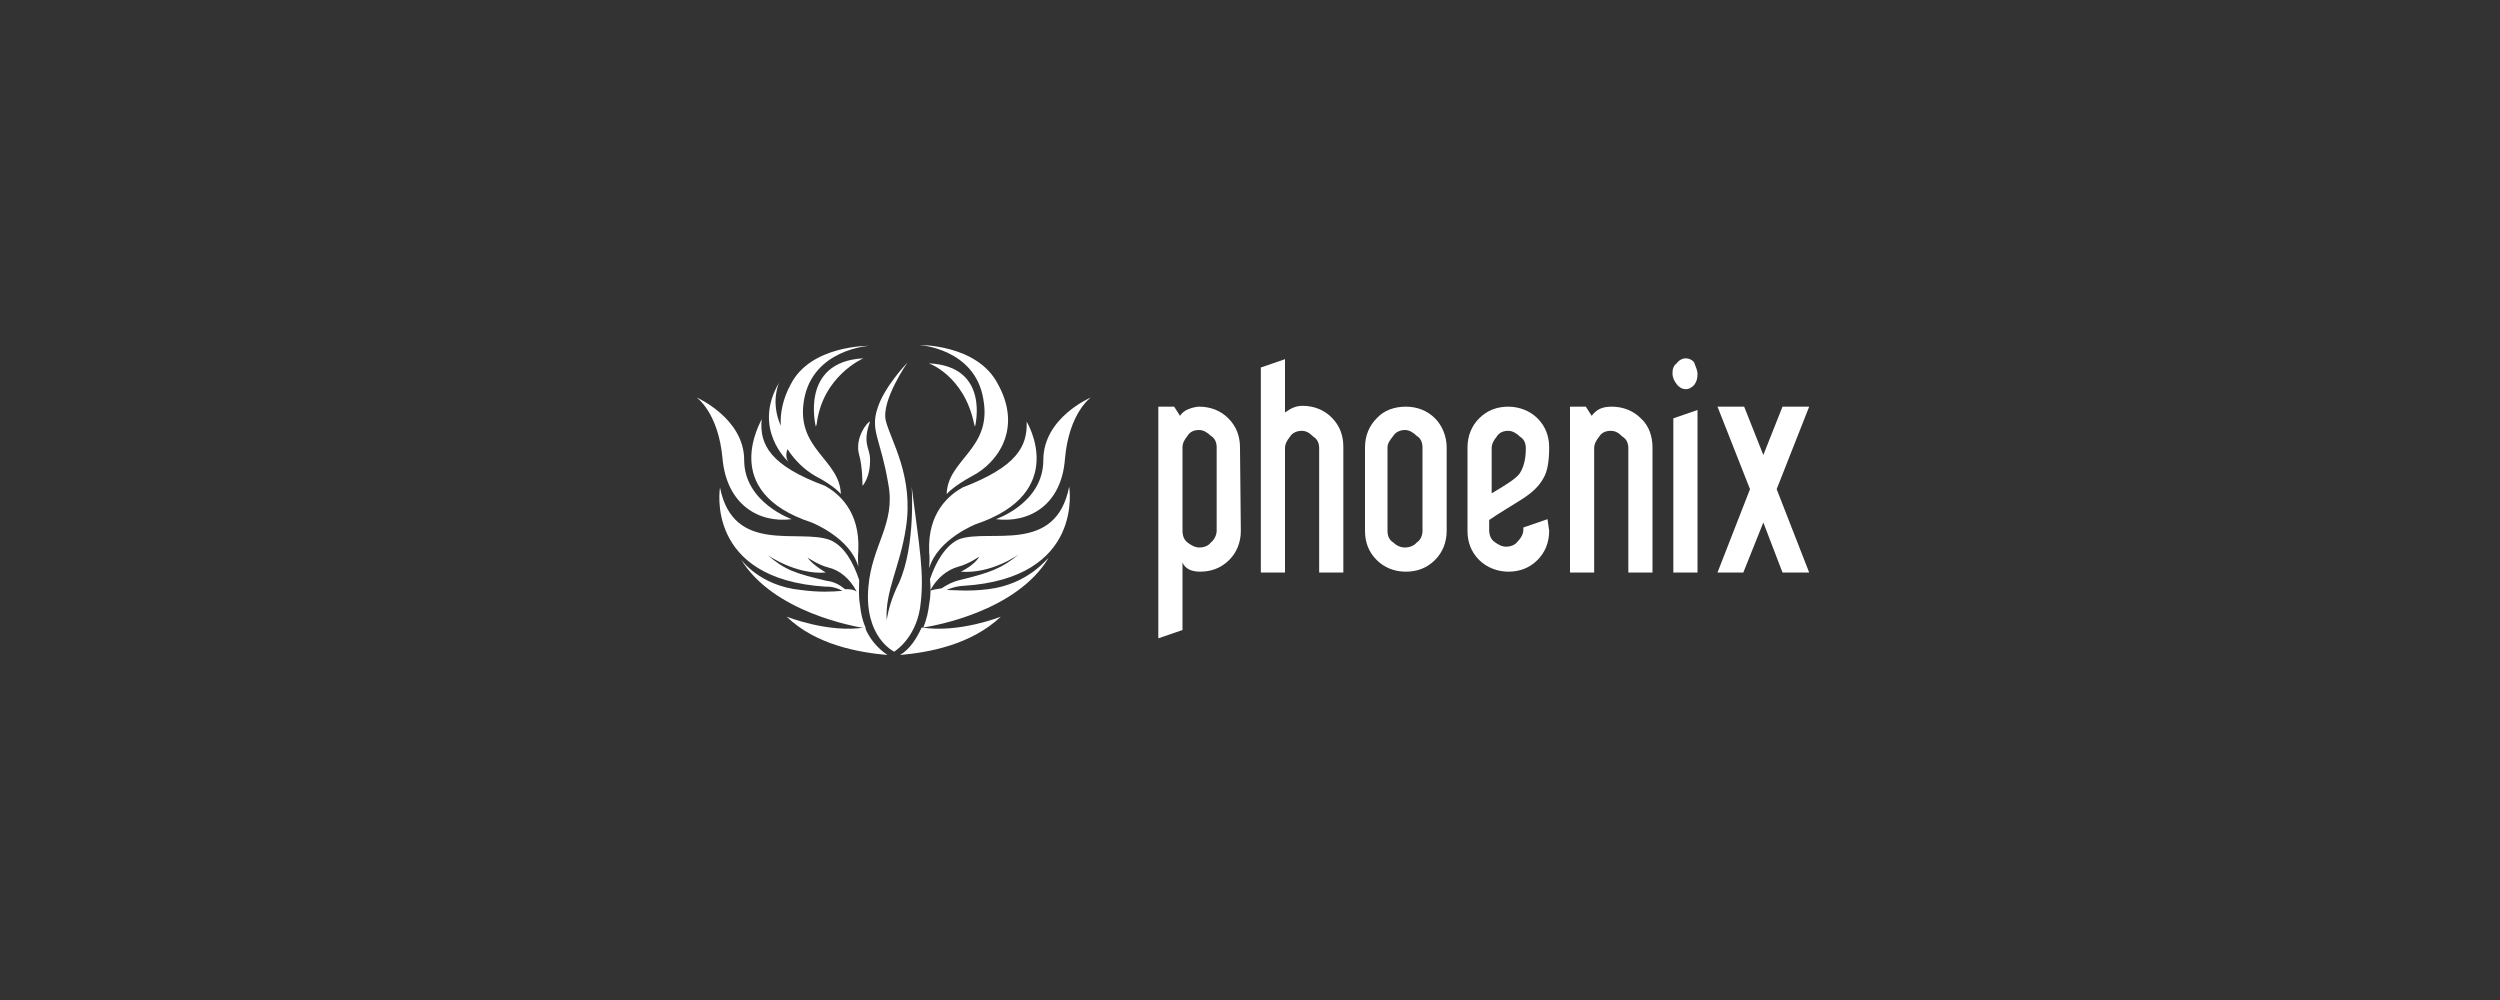 <?xml version="1.0" encoding="UTF-8"?>
<svg width="300px" height="120px" viewBox="0 0 300 120" version="1.1" xmlns="http://www.w3.org/2000/svg" xmlns:xlink="http://www.w3.org/1999/xlink">
    <rect x="0" y="0" width="300" height="120" fill="#333333" stroke="none"/>
    <!-- Generator: Sketch 48.2 (47327) - http://www.bohemiancoding.com/sketch -->
    <title>total-chaos-phoenix</title>
    <desc>Created with Sketch.</desc>
    <defs></defs>
    <g id="Page-1" stroke="none" stroke-width="1" fill="none" fill-rule="evenodd">
        <g id="total-chaos-phoenix" fill="#FFFFFF" fill-rule="nonzero">
            <g id="Group" transform="translate(83, 41)">
                <path d="M63,22.7 L63,12.7 C63,12.1 62.8,11.6 62.3,11.3 C61.9,10.9 61.4,10.6 60.9,10.6 C60.3,10.6 59.8,10.8 59.5,11.3 C59.1,11.8 58.9,12.2 58.9,12.7 L58.9,22.7 C58.9,23.3 59.1,23.8 59.5,24.1 C59.9,24.4 60.4,24.7 60.9,24.7 C61.5,24.7 62,24.5 62.3,24.1 C62.7,23.8 63,23.2 63,22.7 Z M65.9,22.7 C65.9,24.1 65.4,25.3 64.5,26.2 C63.5,27.2 62.3,27.6 61,27.6 C59.9,27.6 59.2,27.2 58.9,26.5 L58.9,34.6 L56,35.6 L56,7.8 L57.9,7.8 L58.6,8.9 C58.8,8.6 59.1,8.3 59.6,8.1 C60.1,7.9 60.6,7.8 60.9,7.8 C62.3,7.8 63.5,8.3 64.4,9.2 C65.4,10.2 65.8,11.4 65.8,12.7 L65.9,22.7 Z" id="Shape"></path>
                <path d="M78.2,27.7 L75.3,27.7 L75.3,12.8 C75.3,12.2 75.1,11.7 74.6,11.4 C74.1,10.9 73.7,10.7 73.2,10.7 C72.7,10.7 72.1,10.9 71.8,11.4 C71.4,11.9 71.2,12.3 71.2,12.8 L71.2,27.7 L68.3,27.7 L68.3,3.1 L71.2,2.1 L71.2,8.5 C71.9,8 72.5,7.7 73.3,7.7 C74.7,7.7 75.9,8.2 76.8,9.1 C77.8,10.1 78.2,11.3 78.2,12.6 L78.2,27.7 Z" id="Shape"></path>
                <path d="M87.7,22.7 L87.7,12.7 C87.7,12.1 87.5,11.6 87,11.3 C86.6,10.9 86.1,10.6 85.6,10.6 C85.1,10.6 84.5,10.8 84.2,11.3 C83.8,11.8 83.5,12.2 83.5,12.7 L83.5,22.7 C83.5,23.3 83.7,23.8 84.2,24.1 C84.6,24.5 85.1,24.7 85.6,24.7 C86.1,24.7 86.7,24.5 87,24.1 C87.5,23.8 87.7,23.2 87.7,22.7 Z M90.6,22.7 C90.6,24.1 90.1,25.3 89.2,26.2 C88.2,27.2 87,27.6 85.7,27.6 C84.3,27.6 83.1,27.1 82.2,26.2 C81.2,25.2 80.8,24 80.8,22.7 L80.8,12.7 C80.8,11.3 81.3,10.1 82.2,9.2 C83.1,8.2 84.4,7.8 85.7,7.8 C87.1,7.8 88.3,8.3 89.2,9.2 C90.1,10.1 90.6,11.4 90.6,12.7 L90.6,22.7 Z" id="Shape"></path>
                <path d="M100.1,12.8 C100.1,12.2 99.9,11.7 99.4,11.4 C99,11 98.5,10.7 98,10.7 C97.4,10.7 96.9,10.9 96.6,11.4 C96.2,11.9 96,12.3 96,12.8 L96,18.2 C97.7,17.2 98.8,16.5 99.3,15.9 C99.8,15.2 100.1,14.2 100.1,12.8 Z M102.9,22.7 C102.9,24.1 102.4,25.3 101.5,26.2 C100.5,27.2 99.3,27.6 98,27.6 C96.7,27.6 95.4,27.1 94.5,26.2 C93.5,25.2 93.1,24 93.1,22.7 L93.1,12.7 C93.1,11.3 93.6,10.1 94.5,9.2 C95.5,8.2 96.7,7.8 98,7.8 C99.3,7.8 100.6,8.3 101.5,9.2 C102.5,10.2 102.9,11.4 102.9,12.7 C102.9,14.3 102.7,15.6 102.2,16.4 C101.7,17.3 101,18 99.8,18.8 C98.4,19.7 97,20.5 95.7,21.4 L95.7,22.6 C95.7,23.2 95.9,23.7 96.3,24 C96.7,24.3 97.2,24.6 97.7,24.6 C98.3,24.6 98.8,24.4 99.1,24 C99.5,23.6 99.8,23.1 99.8,22.6 L99.8,22.3 L102.7,21.3 L102.9,22.7 Z" id="Shape"></path>
                <path d="M115.3,27.7 L112.4,27.7 L112.4,12.8 C112.4,12.2 112.2,11.7 111.7,11.4 C111.2,10.9 110.8,10.7 110.3,10.7 C109.7,10.7 109.2,10.9 108.9,11.4 C108.5,11.9 108.3,12.3 108.3,12.8 L108.3,27.7 L105.4,27.7 L105.4,7.8 L107.3,7.8 L108,8.9 C108.6,8.1 109.3,7.8 110.4,7.8 C111.8,7.8 113,8.3 113.9,9.2 C114.9,10.1 115.3,11.4 115.3,12.7 L115.3,27.7 Z" id="Shape"></path>
                <path d="M120.7,27.7 L117.8,27.7 L117.8,9.2 L120.7,8.2 L120.7,27.7 Z M120.7,3.9 C120.7,4.4 120.6,4.8 120.3,5.2 C120,5.5 119.7,5.7 119.3,5.7 C118.9,5.7 118.5,5.5 118.2,5.1 C117.9,4.7 117.7,4.3 117.7,3.8 C117.7,3.3 117.8,2.9 118.2,2.6 C118.5,2.2 118.9,2 119.3,2 C119.7,2 120.1,2.2 120.3,2.5 C120.5,3.1 120.7,3.4 120.7,3.9 Z" id="Shape"></path>
                <polygon id="Shape" points="134.1 27.7 130.9 27.7 128.6 21.7 126.2 27.7 123.1 27.7 127 17.7 123.1 7.8 126.3 7.8 128.6 13.6 130.9 7.8 134.1 7.8 130.2 17.7"></polygon>
                <path d="M27.4,32 C28,27.9 27.3,24.6 26.4,17.4 C26.4,17.4 26.9,24.4 24.9,28.9 C24,30.7 23.6,32.2 23.4,33.4 C23.2,29.9 25,27 25.7,22.4 C26.7,16.2 23.9,11.9 23.3,9.5 C22.7,7.1 25.9,2.5 25.9,2.5 C25.9,2.5 23.1,5.4 22.3,8 C21.4,10.7 22.7,11.7 23.6,17.1 C24.5,21.9 21.6,24.4 21.2,29.5 C20.7,35.5 24.3,37.2 24.3,37.2 C24.3,37.2 26.8,35.7 27.4,32" id="Shape"></path>
                <path d="M11.6,14.4 C11.3,14 11.3,13.4 11.5,12.9 C12.4,14.3 13.6,15.4 14.8,16.1 C17.3,17.4 17.9,18.3 17.9,18.3 C17.8,14.1 12.4,12.9 13.5,6.9 C14.6,0.9 21.3,0.5 21.3,0.5 C21.3,0.5 14.3,0.4 11.9,5.1 C10.9,6.9 10.6,8.7 10.7,10.1 C9.4,7.2 10.5,4.9 10.5,4.9 C7.2,10.5 11.6,14.4 11.6,14.4" id="Shape"></path>
                <path d="M14.4,21.7 C14.4,21.7 19,23.5 20,27 C19.9,25.4 20,25.5 20,25 C20.2,20.3 17.6,18.2 16,17.3 C9.5,14.9 8.1,12.4 8.4,9.3 C8.4,9.5 3.1,18 14.4,21.7" id="Shape"></path>
                <path d="M12,21.3 C12,21.3 6.3,19.3 6.3,14.2 C6.3,9.2 0.6,6.7 0.6,6.7 C0.6,6.7 3.2,8.5 3.7,14 C4.2,19.6 8.1,21.8 12,21.3" id="Shape"></path>
                <path d="M35,6.9 C36.1,12.9 30.7,14.1 30.6,18.3 C30.6,18.3 31.3,17.4 33.7,16.1 C36.6,14.6 39.8,10.5 36.7,5 C34.2,0.3 27.3,0.4 27.3,0.4 C27.3,0.4 34,0.8 35,6.9" id="Shape"></path>
                <path d="M20.1,13.6 C20.5,14.9 20.5,17.3 20.5,17.3 C20.5,17.3 21.5,16.3 21.4,13.9 C21.3,12.7 20.5,12.1 21.4,9.6 C21.2,9.5 19.5,11.5 20.1,13.6" id="Shape"></path>
                <path d="M32.5,17.5 C30.9,18.4 28.3,20.5 28.5,25.2 C28.5,25.7 28.6,25.5 28.5,27.2 C29.5,23.7 34.1,21.9 34.1,21.9 C45.4,18.1 40.2,9.6 40.2,9.6 C40.3,12.6 39,15 32.5,17.5" id="Shape"></path>
                <path d="M18.4,29.7 C17.8,29.2 17.1,28.8 16.2,28.7 C12.4,27.8 11.2,27.4 9.1,25.6 C9.1,25.6 12.5,28 16.1,27.7 C16.1,27.7 14.5,26.8 13.9,25.9 C13.9,25.9 15.2,26.8 16.4,27.1 C17.7,27.4 19,28.4 19.8,30 C19.4,29.7 18.9,29.7 18.4,29.7 M20.1,28.6 C19.4,26.5 18.3,24.5 16.6,23.8 C12.9,22.4 5,25.6 3.4,17.5 C3.4,17.5 1.5,28.5 16.1,29.4 C16.1,29.4 17,29.3 18.1,29.9 C16.9,30 15.4,30.1 13.1,29.8 C8.1,29.3 5.9,26.1 5.9,26.1 C9.8,32.5 19.6,34.2 20.9,34.4 C20.5,33.5 20.3,32.6 20.2,31.6 C20,30.5 20.1,29.5 20.1,28.6 M28.6,29.9 C29.4,28.4 30.6,27.4 32,27 C33.2,26.7 34.5,25.8 34.5,25.8 C34,26.8 32.3,27.6 32.3,27.6 C36,27.9 39.3,25.5 39.3,25.5 C37.2,27.2 35.9,27.7 32.2,28.6 C31.3,28.8 30.6,29.2 30,29.6 C29.5,29.7 29.1,29.7 28.6,29.9 M35.6,29.7 C33.2,30 31.7,29.8 30.6,29.8 C31.7,29.3 32.6,29.3 32.6,29.3 C47.2,28.4 45.3,17.4 45.3,17.4 C43.7,25.6 35.7,22.4 32.1,23.7 C30.5,24.4 29.3,26.4 28.6,28.5 C28.7,29.5 28.7,30.5 28.5,31.5 C28.4,32.4 28.2,33.3 27.8,34.3 C29.1,34.1 38.9,32.4 42.8,26 C42.7,25.9 40.5,29.1 35.6,29.7" id="Shape"></path>
                <path d="M42.2,14.2 C42.2,19.4 36.5,21.3 36.5,21.3 C40.4,21.8 44.4,19.7 44.8,14 C45.3,8.5 47.9,6.7 47.9,6.7 C47.9,6.7 42.2,9.1 42.2,14.2" id="Shape"></path>
                <path d="M27.6,34.3 C27,35.6 26.2,36.9 25,37.6 C28.4,37.3 33.5,36.4 37.1,33 C37.1,33 32.1,35 27.6,34.3" id="Shape"></path>
                <path d="M20.8,34.3 C16.4,35 11.4,33 11.4,33 C14.9,36.4 20.1,37.3 23.5,37.6 C22.3,36.8 21.3,35.6 20.8,34.3" id="Shape"></path>
                <path d="M14.9,10.2 L15,9.9 C15.7,4.1 20.6,2 20.6,2 C12.9,2.4 14.9,10.2 14.9,10.2" id="Shape"></path>
                <path d="M33.9,9.9 L34,10.2 C34,10.2 35.9,2.9 28.4,2.6 C28.3,2.5 32.7,4 33.9,9.9" id="Shape"></path>
            </g>
        </g>
    </g>
</svg>